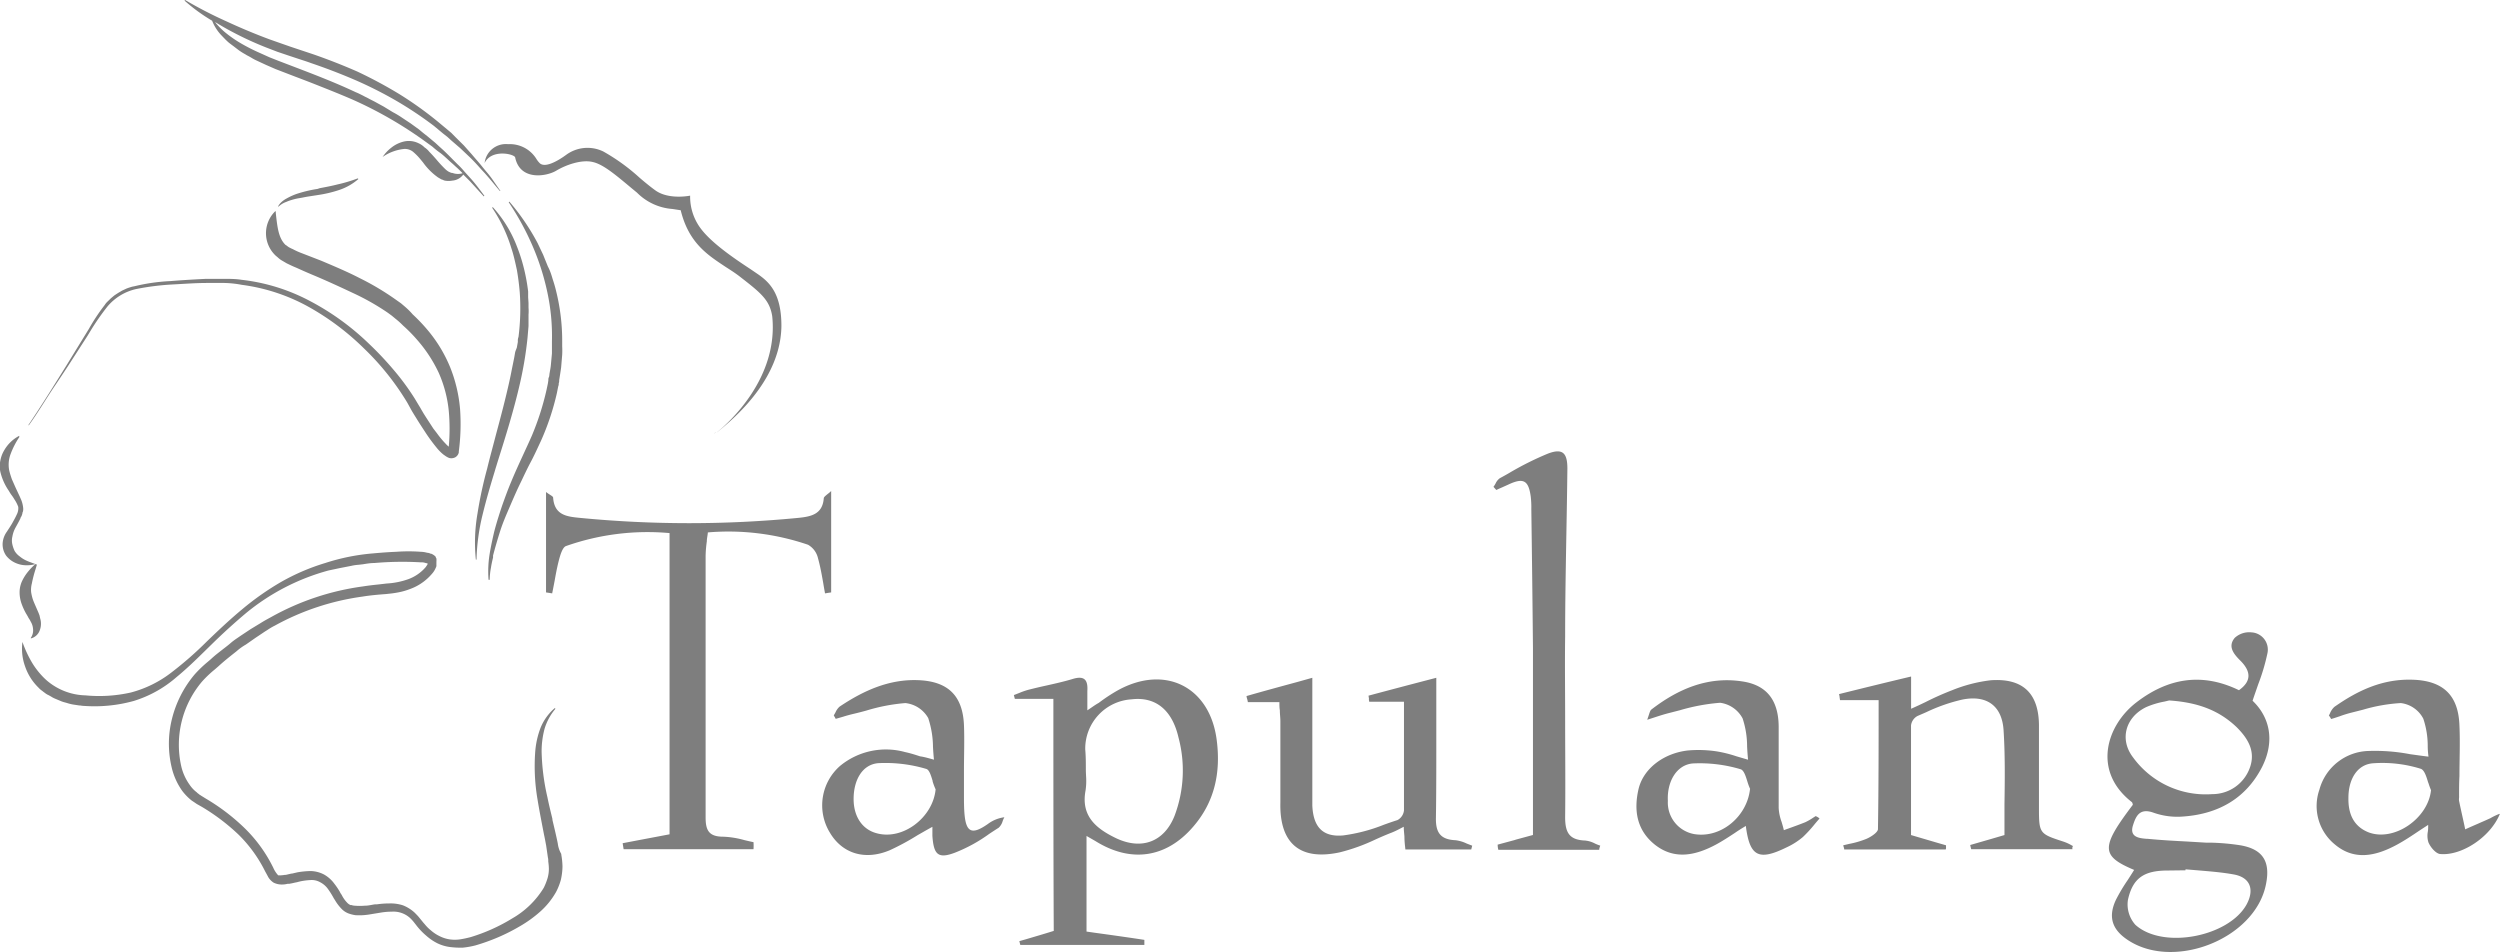<svg xmlns="http://www.w3.org/2000/svg" id="e0bef4dc-4d79-479d-b3cb-2fc854a20c2b" data-name="Layer 1" width="334.14" height="127.25" viewBox="0 0 334.14 127.25"><defs><style>.afd70875-ba10-4155-861a-2f8c9a05438a{fill:#7e7e7e;fill-rule:evenodd;}</style></defs><title>Tapulanga</title><path class="afd70875-ba10-4155-861a-2f8c9a05438a" d="M30.15,6.05c.18.17.35.34.52.47l.56.42.56.43a8,8,0,0,0,1,.64l.21.13c.22.11.42.22.62.34s.41.24.63.34l1.29.6.64.28h0l.64.28,2.6,1c.87.33,1.74.66,2.6,1,1.72.68,3.44,1.36,5.12,2.09a53.86,53.86,0,0,1,9.53,5.47l1.12.81h0a11.31,11.31,0,0,0,1.08.86c.58.44,1.11,1,1.66,1.46h0l.4.37c.3.26.6.56.9.86h0a2.06,2.06,0,0,1-1.25,0l0,0h0a.81.81,0,0,0-.27-.05l-.3-.13a2.43,2.43,0,0,1-.52-.39,16.71,16.71,0,0,1-1.18-1.28c-.29-.33-.6-.68-.92-1a2.68,2.68,0,0,0-.65-.6,2.6,2.6,0,0,0-.81-.56,2.94,2.94,0,0,0-2-.21,4.23,4.23,0,0,0-1.63.81,5.21,5.21,0,0,0-1.16,1.24h0A6.12,6.12,0,0,1,54,20.66a1.74,1.74,0,0,1,1.16.34,7.66,7.66,0,0,1,1,1l.38.46a8.43,8.43,0,0,0,2,2l.22.13a1.48,1.48,0,0,1,.21.13,1.35,1.35,0,0,1,.24.08,1,1,0,0,0,.24.09,2.7,2.7,0,0,0,1,0,2,2,0,0,0,1.47-.81l.9.9L64.66,27l.08-.09c-.13-.16-.25-.33-.38-.5h0c-.43-.57-.86-1.14-1.33-1.67l-.9-1c-.3-.34-.6-.69-.94-1l-.65-.65c-.43-.44-.87-.88-1.33-1.31l-.52-.47-.51-.47-1.08-.9-.55-.43L56,18.05l-1.12-.81-1.16-.77h0a11.9,11.9,0,0,0-1.2-.72L51.29,15l-1.24-.68L49.42,14c-.2-.11-.4-.22-.62-.32l-.32-.17c-.31-.15-.6-.31-.92-.43-2.78-1.31-5.68-2.42-8.54-3.51l-1.78-.68L36,8.4l-1.24-.56A24.92,24.92,0,0,1,32.3,6.6a16.09,16.09,0,0,1-2.23-1.54A9.5,9.5,0,0,1,28.74,3.7c.19.1.38.22.58.34l.58.34a44,44,0,0,0,5.71,2.73l1.46.56,1.51.51,1.48.49h0c.49.16,1,.32,1.48.5,2,.68,3.91,1.41,5.8,2.22a54.08,54.08,0,0,1,5.54,2.78A50,50,0,0,1,58,17.58l1.2,1,.6.47.56.51,1.16,1,1.12,1.06c.51.48,1,1,1.43,1.49h0q.35.39.72.78c.44.5.87,1,1.3,1.53l.72.86.08,0L66,25h0a13,13,0,0,0-.94-1.24q-.36-.42-.69-.84h0c-.43-.53-.86-1-1.33-1.56L62,20.19l-1.12-1.11-.55-.56L59.71,18l-1.2-1a48.12,48.12,0,0,0-5.15-3.68,59.74,59.74,0,0,0-5.59-3c-1.93-.85-3.91-1.62-5.89-2.31l-3-1-1.46-.51L36,6c-1.94-.72-3.87-1.53-5.72-2.39A55.85,55.85,0,0,1,24.74.75l-.08.08a23.63,23.63,0,0,0,3.69,2.69,6.08,6.08,0,0,0,1.29,2Zm74.29,38.24c0-4.36-1.63-5.85-3.18-6.92l-.94-.64c-1.87-1.23-4.9-3.25-6.45-5.17a7.1,7.1,0,0,1-1.63-4.66s-2.88.6-4.68-.73c-.58-.42-1.3-1-2.07-1.66h0A26.3,26.3,0,0,0,80.64,21a4.82,4.82,0,0,0-5,.47c-1.24.9-2.79,1.71-3.48,1.11a3.12,3.12,0,0,1-.45-.56,4.17,4.17,0,0,0-3.8-2,2.86,2.86,0,0,0-3.14,2.52c.91-1.88,3.87-1.24,4.08-.77.65,3.2,4.22,2.56,5.5,1.79s3.4-1.53,4.9-1.15c1.35.31,2.9,1.6,5.09,3.43h0l.8.66a7.43,7.43,0,0,0,4.73,2.18l1.11.17c1.08,4.41,3.64,6,6,7.57.67.43,1.33.85,1.93,1.32,2.75,2.14,3.95,3.08,4.3,5.26.87,8.23-5.73,14.19-7.35,15.5l-.09.07,0,0,.13-.09C102.11,53.5,104.4,48.58,104.44,44.29ZM95.68,58.52a1.05,1.05,0,0,0-.22.17A.84.84,0,0,0,95.68,58.52ZM202.54,113h0l-2.37.64a3,3,0,0,0,.09.69h13.49c0-.22.09-.39.13-.56h0a5,5,0,0,1-.73-.29,3.54,3.54,0,0,0-1.33-.39c-2.11-.09-2.63-1.11-2.63-3.12.05-4.41,0-8.8,0-13.19,0-3.66-.05-7.31,0-11,0-4.67.09-9.34.17-14h0c.05-2.8.1-5.61.13-8.41,0-2.09-.64-2.73-2.58-2a40.52,40.52,0,0,0-5.15,2.57q-.65.38-1.29.72a1.74,1.74,0,0,0-.57.7h0a3.58,3.58,0,0,1-.29.46,2,2,0,0,1,.19.21h0c.07.07.13.15.2.21.25-.13.52-.24.79-.36l.8-.36c2-.94,2.7-.6,3,1.58a12.17,12.17,0,0,1,.08,1.71h0q.13,9.28.22,18.59c0,5.55,0,11.11,0,16.66q0,4.16,0,8.29l-2.36.64ZM83.35,114.25h17.36a6.5,6.5,0,0,0,0-.94c-.41-.08-.82-.18-1.24-.28a11.93,11.93,0,0,0-2.8-.45c-1.93,0-2.36-.86-2.36-2.57,0-7.77,0-15.55,0-23.32h0q0-5.84,0-11.66a15.54,15.54,0,0,1,.16-1.91h0c0-.4.11-.8.14-1.21A32.93,32.93,0,0,1,108,73.56a2.78,2.78,0,0,1,1.33,1.8c.31,1.11.51,2.24.71,3.38.07.44.15.88.23,1.32l.41-.07.41-.06V66.38a5.32,5.32,0,0,1-.51.43h0c-.29.24-.48.39-.48.56-.17,2.13-1.72,2.43-3.43,2.6a150.81,150.81,0,0,1-29.13,0c-1.77-.17-3.44-.35-3.61-2.7,0-.13-.18-.24-.43-.4a6.19,6.19,0,0,1-.52-.36V79.93l.41.06.41.07c.12-.58.23-1.16.34-1.74h0c.15-.85.31-1.7.52-2.53s.51-1.89,1-2.06A32.77,32.77,0,0,1,89.49,72v40.26l-4.12.78h0l-2.15.41Zm201.72-5.94c-4.3,5.68-4.3,6.83.17,8.71-.29.48-.58.92-.87,1.37h0a23.53,23.53,0,0,0-1.57,2.64c-1,2.14-.56,3.76,1.2,5.08,6.11,4.58,17.45.26,18.87-7.22.6-3-.43-4.66-3.48-5.17a30.59,30.59,0,0,0-3.73-.34l-.74,0-2.66-.16h0c-1.75-.09-3.51-.19-5.25-.36h-.14c-.92-.08-2.28-.2-1.79-1.78.38-1.2.86-2.39,2.75-1.71a9.54,9.54,0,0,0,4,.51c4.69-.34,8.38-2.43,10.53-6.66,1.72-3.46,1-6.63-1.29-8.81.25-.76.51-1.49.75-2.19h0A27.19,27.19,0,0,0,303.07,88a2.31,2.31,0,0,0-2.15-2.73,2.85,2.85,0,0,0-2.23.73c-1,1.19-.09,2.22.81,3.11,1.38,1.42,1.42,2.7-.25,3.89-5-2.43-9.54-1.58-13.71,1.63-4,3.07-5.93,9.19-.6,13.33a.47.47,0,0,1,.1.25A.39.39,0,0,0,285.07,108.31Zm4.22-13.79.63-.15c3.87.26,6.66,1.33,9,3.55,1.51,1.5,2.62,3.25,1.76,5.51a5.31,5.31,0,0,1-5,3.46A12,12,0,0,1,285.11,102c-1.89-2.44-1-5.43,1.76-6.75A11.26,11.26,0,0,1,289.29,94.52Zm2.82,22.55v-.13l1.92.16c1.51.13,3,.25,4.49.52,2.23.38,2.83,2,1.76,4-2.36,4.32-11.17,6.07-14.87,2.74a4.08,4.08,0,0,1-1-3.33c.65-3,2.24-3.93,5.33-3.93ZM140.79,94.16h-5.15l-.13-.51.72-.28h0a9.39,9.39,0,0,1,1.47-.49c.72-.18,1.44-.35,2.18-.51h0c1.16-.26,2.32-.52,3.45-.86,1.63-.51,2.1.13,2,1.62,0,.5,0,1,0,1.56h0c0,.31,0,.65,0,1,.54-.35,1-.71,1.53-1A22.39,22.39,0,0,1,149.43,93c6.32-3.47,12.29-.43,13.19,6.66.56,4.32-.26,8.25-3.14,11.58-3.6,4.19-8.33,4.88-13.06,1.93l-1.2-.69v12.78l1.11.16c2.32.32,4.47.62,6.62.95,0,.1,0,.2,0,.31s0,.24,0,.37H136.37l-.13-.51.31-.09.6-.17h0c1.18-.35,2.39-.7,3.69-1.11-.05-10.21-.05-20.42-.05-31Zm4.37,10.33h0a8.75,8.75,0,0,1-.07,1.92c-.64,3.42,1.42,5.09,4.08,6.37,3.44,1.63,6.45.47,7.82-3a17.13,17.13,0,0,0,.52-10.47c-.86-3.72-3.1-5.47-6.27-5.09a6.6,6.6,0,0,0-6.19,6.71c.08.9.08,1.8.08,2.74h0C145.13,103.93,145.15,104.21,145.16,104.49ZM277,114.25H263.46a2.86,2.86,0,0,0-.07-.28l-.06-.28,2.87-.83h0l1.71-.5c0-1.36,0-2.73,0-4.11h0c.05-3.3.09-6.61-.12-9.9s-2.27-4.74-5.5-4.1a23.19,23.19,0,0,0-4.84,1.69l-1.13.49a1.65,1.65,0,0,0-.9,1.28c0,4.91,0,9.78,0,14.65h0l3.4,1,1.28.37a2.36,2.36,0,0,0,0,.28c0,.09,0,.19-.05.28H246.49c0-.18-.09-.35-.13-.56l.8-.19a12,12,0,0,0,2.29-.67c.6-.25,1.51-.85,1.55-1.28.09-5.68.09-11.32.09-17.26h-5.16l-.06-.41h0c0-.14-.05-.27-.07-.4,3.09-.77,6.23-1.54,9.63-2.35v4.31c.68-.3,1.32-.6,1.94-.9h0A38.22,38.22,0,0,1,260.92,93a20,20,0,0,1,5.16-1.33c4.3-.3,6.4,1.75,6.44,6,0,1.86,0,3.71,0,5.55s0,3.7,0,5.56c0,3.4.09,3.42,3.31,4.47l0,0a5.77,5.77,0,0,1,1.1.51h0l.09.05.06,0A.49.49,0,0,0,277,114.25ZM183,94.54h4.65v14.53a1.67,1.67,0,0,1-.87,1.29c-.61.19-1.23.41-1.84.63h0a22.6,22.6,0,0,1-5.42,1.42c-2.79.25-4-1.2-4.12-4,0-1.68,0-3.39,0-5.08,0-1,0-2,0-3V91.34l-2,.56h0c-2.35.64-4.58,1.24-6.79,1.88,0,.16.06.31.1.46h0a2.17,2.17,0,0,1,.07.35H171c0,.39,0,.75.06,1.09,0,.51.07,1,.07,1.43,0,3.63,0,7.26,0,10.9-.13,5.42,2.57,7.82,7.94,6.66a25.23,25.23,0,0,0,4.75-1.71h0c.73-.33,1.47-.65,2.22-.94a10.61,10.61,0,0,0,1-.47h0l.58-.3c0,.46.06.89.09,1.31h0c0,.62.07,1.19.13,1.73h8.8l.13-.51-.75-.29a4.71,4.71,0,0,0-1.48-.44c-2.06-.09-2.66-1.07-2.62-3,.06-4,.05-8,.05-12,0-1.34,0-2.67,0-4V91.34c-3.26.85-6.19,1.62-9.06,2.39l.06.41h0C182.94,94.28,183,94.42,183,94.54Zm60.2,15.6c-.24.27-.48.55-.71.83h0a17.18,17.18,0,0,1-1.52,1.65A9.49,9.49,0,0,1,238.8,114c-3.74,1.84-4.94,1.24-5.46-2.86-.49.3-1,.61-1.44.92h0c-.84.55-1.66,1.09-2.51,1.55-2.71,1.46-5.59,2.14-8.25,0-2.37-1.92-2.79-4.53-2.15-7.35s3.44-4.87,6.66-5.21a16.28,16.28,0,0,1,3.82.13,16.72,16.72,0,0,1,2.6.65l1.57.46c-.06-.6-.1-1.2-.13-1.78a11.92,11.92,0,0,0-.6-3.74,4,4,0,0,0-3-2.09,26.19,26.19,0,0,0-5.39,1l-1.44.37c-.56.14-1.1.31-1.75.52h0l-1.17.38c.1-.28.17-.5.23-.68.12-.37.19-.58.33-.69,3.56-2.74,7.52-4.45,12.11-3.76,3.27.47,4.86,2.48,4.9,6,0,1.82,0,3.63,0,5.45s0,3.63,0,5.45a6.37,6.37,0,0,0,.39,1.88c.11.37.22.73.3,1.11l.4-.15.2-.07c.76-.27,1.53-.55,2.28-.85a8.25,8.25,0,0,0,1.1-.64l.27-.17A1.49,1.49,0,0,1,243.18,110.14Zm-9.28-3.93a7.85,7.85,0,0,1-.37-1c-.24-.77-.48-1.53-.92-1.65a19.12,19.12,0,0,0-6.4-.77c-2.19.21-3.44,2.48-3.31,5a4.28,4.28,0,0,0,3.52,4.44C230,112.83,233.51,109.89,233.9,106.21Zm92.2,8.68c2.79.29,6.7-2.18,8-5.35l-.09,0a7.94,7.94,0,0,0-1.16.56c-.56.26-1.13.5-1.69.75h0c-.57.25-1.14.49-1.69.75-.13-.64-.27-1.27-.41-1.9s-.28-1.27-.41-1.91a1.48,1.48,0,0,1,0-.42,1.62,1.62,0,0,0,0-.22c0-.88,0-1.77.05-2.67h0c0-2.24.1-4.49,0-6.73-.13-4.06-2.15-6-6.19-6.15S315.19,93,312,95.23a2.4,2.4,0,0,0-.57.83,3.18,3.18,0,0,1-.16.32,3.08,3.08,0,0,1,.3.47c.39-.11.77-.24,1.16-.37a15.32,15.32,0,0,1,1.55-.48l1.54-.39h0a22.3,22.3,0,0,1,5.07-.89,3.92,3.92,0,0,1,3,2.09,11.46,11.46,0,0,1,.59,3.67h0c0,.49.05,1,.1,1.4-.85-.1-1.67-.22-2.47-.33h0a24.85,24.85,0,0,0-5.48-.43A7,7,0,0,0,310,106.3a6.63,6.63,0,0,0,2.11,7.35c2.62,2.18,5.5,1.49,8.25,0,1-.54,1.95-1.17,3-1.88l1.18-.77c0,.33,0,.64-.05.93a2.92,2.92,0,0,0,.09,1.42C324.86,114,325.54,114.8,326.1,114.89Zm-1.56-9.53a10,10,0,0,0,.36,1c-.39,3.8-4.94,6.92-8.34,5.64-2.06-.81-2.74-2.56-2.7-4.61,0-2.48,1.16-4.45,3.26-4.62a17.22,17.22,0,0,1,6.4.73c.48.15.75,1,1,1.84Zm-199.73-3.08c-.06-.57-.1-1.14-.13-1.69a12.59,12.59,0,0,0-.64-3.87,4,4,0,0,0-3.05-2,24.54,24.54,0,0,0-5.21,1h0c-.54.15-1.08.29-1.63.42s-1,.25-1.47.4l-1,.29-.13-.24h0a1.71,1.71,0,0,1-.13-.23q.12-.19.24-.42a2.16,2.16,0,0,1,.53-.74c3.18-2.13,6.62-3.71,10.57-3.54s5.89,2.09,6.06,6c.08,2,0,4,0,6,0,1.14,0,2.28,0,3.41,0,.86,0,1.71.08,2.57.22,2.35,1,2.69,3,1.32l.09-.06a4.67,4.67,0,0,1,2.23-.92,3.55,3.55,0,0,0-.23.52,1.9,1.9,0,0,1-.54.89c-.42.26-.84.54-1.25.81h0a20.46,20.46,0,0,1-4.6,2.52c-2.27.86-2.83.22-3-2.26,0-.25,0-.5,0-.82v-.2c0-.06,0-.12,0-.18-.68.37-1.33.75-2,1.13a32.81,32.81,0,0,1-3.7,2c-3.35,1.41-6.36.42-8-2.35a7,7,0,0,1,1.37-8.93,9.64,9.64,0,0,1,8.68-1.84c.66.14,1.31.34,2,.57h0C123.51,101.91,124.12,102.09,124.81,102.28Zm-.17,2.87h0c-.23-.77-.46-1.52-.86-1.63a19.12,19.12,0,0,0-6.4-.77c-2.15.17-3.31,2.26-3.31,4.79,0,2.35,1.16,4.06,3.05,4.57,3.52,1,7.56-2.1,7.91-5.86A8.25,8.25,0,0,1,124.64,105.15ZM73.85,38c.17.51.34,1.07.47,1.62a27.56,27.56,0,0,1,.82,6.84c0,.18,0,.37,0,.56h0a11,11,0,0,1,0,1.15L75,49.85c-.08.59-.17,1.15-.26,1.7h0c0,.15,0,.28-.06.42h0c0,.13,0,.27-.07.42l-.17.86a33.92,33.92,0,0,1-2.15,6.45c-.47,1-.94,2.05-1.46,3-.39.75-.75,1.51-1.11,2.27l-.35.72c-.47,1-.9,2-1.33,3s-.86,2-1.2,3.07S66.16,74,65.9,75l0,.1,0,.16h0c-.11.46-.21.89-.28,1.36a9.46,9.46,0,0,0-.17,1.62H65.3a14.55,14.55,0,0,1,.13-3.37h0c.16-1,.38-2,.61-3l.08-.31c.3-1.11.64-2.18,1-3.25h0c.38-1.07.77-2.14,1.2-3.16.51-1.24,1.08-2.47,1.63-3.67h0c.38-.83.76-1.64,1.11-2.44a36.31,36.31,0,0,0,2-6.24l.17-.81.06-.41c0-.14,0-.28.07-.41s.06-.38.1-.57c.06-.35.13-.69.16-1L73.77,48c0-.28,0-.55,0-.82s0-.53,0-.81a27.73,27.73,0,0,0-.6-6.49,32.73,32.73,0,0,0-2-6.28,36.31,36.31,0,0,0-3.18-5.82l.09-.08a30.16,30.16,0,0,1,3.78,5.55l.73,1.54c.11.26.21.53.32.79l.32.79C73.51,36.9,73.68,37.41,73.85,38ZM69.08,47.2l.13-.73a1.57,1.57,0,0,0,0-.23h0a1.39,1.39,0,0,1,.09-.45,30.29,30.29,0,0,0,.17-5.94c-.08-1-.21-2-.38-3h0c-.22-1-.43-2-.74-2.91a20.09,20.09,0,0,0-2.57-5.42l.08-.09a16.63,16.63,0,0,1,3.23,5.26,22.58,22.58,0,0,1,.94,2.95,25.41,25.41,0,0,1,.56,3.07c0,.13,0,.26,0,.39s0,.25,0,.38l.05.77c0,.21,0,.41,0,.62h0a5.64,5.64,0,0,1,0,.92l0,1.54-.13,1.54a49.47,49.47,0,0,1-1,6.06c-.81,3.56-1.9,7.06-3,10.54l-.18.59-.1.32-.09.31c-.61,2-1.16,3.88-1.64,5.85a27.87,27.87,0,0,0-.81,6h-.09a22.6,22.6,0,0,1,.22-6.15,55.34,55.34,0,0,1,1.29-6c.37-1.53.78-3,1.18-4.55h0c.65-2.42,1.29-4.83,1.82-7.25q.16-.73.3-1.47h0l.3-1.48c.05-.25.09-.5.13-.74S69,47.45,69.08,47.2ZM42.44,26h0a17.11,17.11,0,0,0-2.83.68,8.64,8.64,0,0,0-1.38.64,3.26,3.26,0,0,0-.6.43,2.24,2.24,0,0,0-.47.6l.09,0a2.78,2.78,0,0,1,1-.61l.16-.07a8.35,8.35,0,0,1,1.33-.39l.34-.06.35-.06.34-.07.34-.06,1.42-.22a16.27,16.27,0,0,0,2.84-.68,7.54,7.54,0,0,0,2.53-1.45l-.08-.09a19.63,19.63,0,0,1-2.71.81c-.73.19-1.56.35-2.37.5h0ZM11.68,45.66l-2.58,4c-.66,1-1.32,2-2,3C6,54.32,5,56,3.86,57.58l-.08,0c1.76-2.61,3.43-5.3,5.11-8l2.49-4.06.51-.83A25.83,25.83,0,0,1,14,41.51a2.22,2.22,0,0,1,.39-.47l.43-.42.47-.39.13-.08a.51.51,0,0,1,.13-.09l.26-.17.26-.15.25-.15.56-.26c.26-.11.52-.18.77-.26L18,39a25.27,25.27,0,0,1,4.77-.68c1.59-.13,3.18-.22,4.77-.3l1.2,0H29.9c.82,0,1.59,0,2.41.13a25.54,25.54,0,0,1,9.19,2.87,34.2,34.2,0,0,1,7.78,5.64,43.86,43.86,0,0,1,3.31,3.5A33,33,0,0,1,55.42,54l.6,1q.16.25.3.51l.3.51c.43.69.86,1.33,1.29,2l.47.61a13.61,13.61,0,0,0,.95,1.18l.22.23a3.29,3.29,0,0,0,.43.41,26.32,26.32,0,0,0,0-4.78,16.52,16.52,0,0,0-1.34-5.09,18.65,18.65,0,0,0-2.88-4.4,20.14,20.14,0,0,0-1.89-1.92,10.45,10.45,0,0,0-1-.9l-.52-.43-.52-.38a32.21,32.21,0,0,0-4.68-2.65c-1.63-.77-3.31-1.54-5-2.26-.85-.35-1.71-.73-2.57-1.12-.43-.17-.86-.38-1.29-.59l-.37-.22h0l-.36-.21a3.38,3.38,0,0,1-.46-.37l-.23-.19A4.11,4.11,0,0,1,36.77,29l.09,0,0,.22c.21,1.9.36,3.36,1.31,4.27a.86.86,0,0,1,.22.15h0l.21.15.16.08a3.08,3.08,0,0,0,.36.17,9.34,9.34,0,0,0,1.24.56l2.58,1c1.72.73,3.44,1.45,5.11,2.31A35.41,35.41,0,0,1,53,40.87l.61.43.55.47c.39.34.69.64,1,1a23.07,23.07,0,0,1,2,2.1,18.75,18.75,0,0,1,3,4.95,19.39,19.39,0,0,1,1.33,5.6,28.4,28.4,0,0,1-.17,5.69v.12a1,1,0,0,1-.47.64,1.13,1.13,0,0,1-.82.09,2.42,2.42,0,0,1-.54-.3h0l-.19-.13a6,6,0,0,1-.94-.94c-.52-.64-1-1.28-1.47-2s-.9-1.37-1.28-2c-.22-.35-.43-.69-.61-1l-.55-1a35.11,35.11,0,0,0-5.8-7.27,34.4,34.4,0,0,0-7.48-5.6,25.13,25.13,0,0,0-8.85-2.9A13.94,13.94,0,0,0,30,38.57H28.87l-1.2,0c-1.59,0-3.18.13-4.77.21a34.15,34.15,0,0,0-4.69.6,7,7,0,0,0-3.86,2.35,32.7,32.7,0,0,0-2.16,3.09h0ZM3.82,77.07A6.21,6.21,0,0,0,3,78.31a3.57,3.57,0,0,0-.38,1.54,4.52,4.52,0,0,0,.26,1.58,8.47,8.47,0,0,0,.6,1.32,6.64,6.64,0,0,1,.34.6l.17.26.13.25a2.18,2.18,0,0,1,.3,1A1.73,1.73,0,0,1,4.12,86l0,.08a1.69,1.69,0,0,0,1.16-1,2.45,2.45,0,0,0,.09-1.67L5.28,83l-.13-.34-.26-.6c-.17-.39-.34-.77-.47-1.11a6.13,6.13,0,0,1-.26-1.07,3.29,3.29,0,0,1,.09-1.11,16.82,16.82,0,0,1,.49-1.91c.07-.22.13-.44.2-.66v0l-.05,0-.54-.2c-.24-.09-.48-.17-.7-.27a3.87,3.87,0,0,1-1-.6,2.49,2.49,0,0,1-.69-.73,4.25,4.25,0,0,1-.3-.85,2.31,2.31,0,0,1,0-1.11,3.76,3.76,0,0,1,.43-1.2c.21-.38.43-.77.64-1.2,0-.1.1-.21.15-.32A1.87,1.87,0,0,0,3,69.33l0-.06A.76.76,0,0,0,3.09,69a1.57,1.57,0,0,0,0-.43,3.84,3.84,0,0,0-.34-1.2h0l-.09-.21-.56-1.2-.51-1.15c-.13-.38-.26-.77-.35-1.15a4,4,0,0,1,.18-2.23,10.78,10.78,0,0,1,1.16-2.26L2.57,59a5,5,0,0,0-2,1.92,4.17,4.17,0,0,0-.52,1.37,3.63,3.63,0,0,0,0,1.54A7.56,7.56,0,0,0,1.2,66.38a4.1,4.1,0,0,0,.36.56,5.42,5.42,0,0,1,.37.56,4.41,4.41,0,0,1,.51,1,1.83,1.83,0,0,1-.19,1l0,0c-.17.38-.39.77-.6,1.15h0c-.22.39-.48.77-.73,1.16a3,3,0,0,0-.56,1.45A2.64,2.64,0,0,0,.81,75,3.22,3.22,0,0,0,2.1,76a3.48,3.48,0,0,0,1.46.3,3.63,3.63,0,0,0,1.2-.17A6.8,6.8,0,0,0,3.82,77.07Zm70,33.2c.25,1.06.51,2.12.73,3.21a3.67,3.67,0,0,0,.47,1.41l0,.1a9.81,9.81,0,0,1,.16,1.56,8.52,8.52,0,0,1-.22,1.8,8,8,0,0,1-.64,1.62,10.2,10.2,0,0,1-2.15,2.65,16.28,16.28,0,0,1-2.67,1.92A25.65,25.65,0,0,1,66.63,126a26.47,26.47,0,0,1-3.09,1.11,11.33,11.33,0,0,1-1.68.3h0a11.53,11.53,0,0,1-1.76-.09,5.48,5.48,0,0,1-1.67-.51,6.91,6.91,0,0,1-1.46-1,8.79,8.79,0,0,1-1.21-1.24l-.47-.6a5.45,5.45,0,0,0-.47-.51h0a3.29,3.29,0,0,0-2.45-.86,9,9,0,0,0-1.51.13l-1.59.26a8.33,8.33,0,0,1-1.76.08,4.47,4.47,0,0,1-1-.26,2.52,2.52,0,0,1-.86-.59,6.09,6.09,0,0,1-.89-1.18l-.15-.23a10.69,10.69,0,0,0-.81-1.29,2.93,2.93,0,0,0-1-.85,2.3,2.3,0,0,0-1.2-.3,9.14,9.14,0,0,0-1.42.17l-.29.07a3.13,3.13,0,0,1-.44.1l-.39.09-.42.08-.22,0a2.88,2.88,0,0,1-.69.09,2.44,2.44,0,0,1-1.16-.25,2.25,2.25,0,0,1-.74-.78l0,0c-.06-.13-.13-.24-.19-.36l-.2-.36a18.3,18.3,0,0,0-3.56-4.92,27.45,27.45,0,0,0-4.9-3.71l-.69-.39L26,108h0l-.39-.26a7.2,7.2,0,0,1-1.25-1.28,8.86,8.86,0,0,1-1.41-3.12A13.68,13.68,0,0,1,23,96.77a14.7,14.7,0,0,1,3-5.86,16.24,16.24,0,0,1,1.8-1.73c.19-.16.38-.32.56-.49.47-.43,1-.82,1.49-1.21.34-.26.68-.52,1-.8s.65-.5,1-.74l.29-.2,1.34-.89L34.88,84c.47-.3.95-.55,1.42-.81h0a34.54,34.54,0,0,1,12.2-4.06c.69-.11,1.38-.19,2.06-.26l1.12-.13a10.3,10.3,0,0,0,2.92-.59,5.6,5.6,0,0,0,2.28-1.58,3.66,3.66,0,0,0,.3-.47.54.54,0,0,0-.26-.09,1.8,1.8,0,0,0-.46-.1l-.22,0a42.8,42.8,0,0,0-6.19.09c-.52,0-1,.08-1.55.17l-.62.07a6,6,0,0,0-.93.14l-1.54.3L43.9,77a29.52,29.52,0,0,0-11,5.68q-2.38,2-4.65,4.23l-.91.89c-1.22,1.2-2.43,2.37-3.77,3.47a15.67,15.67,0,0,1-5.67,3.16,19.55,19.55,0,0,1-6.49.68,4.48,4.48,0,0,1-.7-.07h-.11l-.86-.13a6.17,6.17,0,0,1-.82-.21l-.29-.08a3.31,3.31,0,0,1-.53-.18l-.81-.34a3.28,3.28,0,0,1-.46-.25l-.32-.18a2.08,2.08,0,0,1-.38-.21l-.35-.26-.15-.12a2.56,2.56,0,0,1-.49-.43,7.19,7.19,0,0,1-1.8-2.87A6.94,6.94,0,0,1,3,86.55H3a15.38,15.38,0,0,0,1.29,2.78A10.45,10.45,0,0,0,6.14,91.6a8.24,8.24,0,0,0,5.28,2.09,19.28,19.28,0,0,0,6.06-.38,15.18,15.18,0,0,0,5.46-2.7,47.4,47.4,0,0,0,4.72-4.14c1.51-1.45,3.05-2.91,4.69-4.27a36.81,36.81,0,0,1,5.24-3.68A28.77,28.77,0,0,1,43.47,76a28,28,0,0,1,6.32-1.28c1-.09,2.11-.18,3.18-.22a22.39,22.39,0,0,1,3.27,0,3.45,3.45,0,0,1,.85.13,1.24,1.24,0,0,1,.48.13l.08,0a1.91,1.91,0,0,1,.48.3l.12.13,0,.09a.5.5,0,0,1,.08.12.43.43,0,0,0,0,.07.27.27,0,0,1,0,.15.33.33,0,0,1,0,.17v.26a1,1,0,0,0,0,.17s0,.1,0,.17a.63.63,0,0,1-.09.25,2.67,2.67,0,0,1-.52.82,6.93,6.93,0,0,1-2.87,2,9.07,9.07,0,0,1-1.64.47l-.4.07-.41.06-.82.09c-1.07.08-2.1.17-3.14.34a33.75,33.75,0,0,0-11.73,3.89c-.33.16-.69.38-1,.59l-.29.18L34.15,86l-1.29.9a7.61,7.61,0,0,0-1.24.89c-.82.65-1.64,1.29-2.41,2l-.52.45A14.92,14.92,0,0,0,27,91.85a13.07,13.07,0,0,0-2.8,11.2,6.94,6.94,0,0,0,1.16,2.61,4.22,4.22,0,0,0,.95,1,1,1,0,0,0,.26.21.59.59,0,0,0,.2.15l.1.07.68.42a27.33,27.33,0,0,1,5.16,3.94,19.16,19.16,0,0,1,3.82,5.29h0a3.59,3.59,0,0,0,.65,1h.13a.93.93,0,0,0,.26,0,3.83,3.83,0,0,0,.51-.06l.13,0,.34-.08.39-.09c.17,0,.32-.06.47-.09l.35-.08h0a11.79,11.79,0,0,1,1.72-.17,4.06,4.06,0,0,1,1.84.47,4.35,4.35,0,0,1,1.38,1.24,9.61,9.61,0,0,1,.77,1.15c0,.08.09.15.13.22l.1.17a4.08,4.08,0,0,0,.72,1,1.33,1.33,0,0,0,.43.3l.15,0a1.24,1.24,0,0,0,.4.08,7.92,7.92,0,0,0,1.36,0h.06c.4,0,.83-.11,1.29-.18l.26,0a11.83,11.83,0,0,1,1.67-.12,5.35,5.35,0,0,1,1.81.25,5,5,0,0,1,1.59,1c.21.22.43.43.6.65l.52.64.21.24a5.3,5.3,0,0,0,.82.82,5.2,5.2,0,0,0,1.16.77,4.5,4.5,0,0,0,1.33.43,4.82,4.82,0,0,0,1.42,0,14.17,14.17,0,0,0,1.41-.3,23.84,23.84,0,0,0,5.59-2.52,11.77,11.77,0,0,0,4.17-4.06,8.12,8.12,0,0,0,.51-1.28,4.43,4.43,0,0,0,.18-1.32,7.65,7.65,0,0,0-.08-.91c0-.18,0-.36-.05-.55L73,113.78c-.09-.47-.18-1-.28-1.43-.3-1.56-.62-3.17-.88-4.77a26.31,26.31,0,0,1-.3-6.41A11.33,11.33,0,0,1,72.26,98a6.84,6.84,0,0,1,1.89-2.61l.09.09a7.45,7.45,0,0,0-1.46,2.69,11.88,11.88,0,0,0-.39,3,29.71,29.71,0,0,0,.77,6.11C73.37,108.31,73.61,109.29,73.85,110.27Z" transform="translate(0 -0.75)"></path></svg>